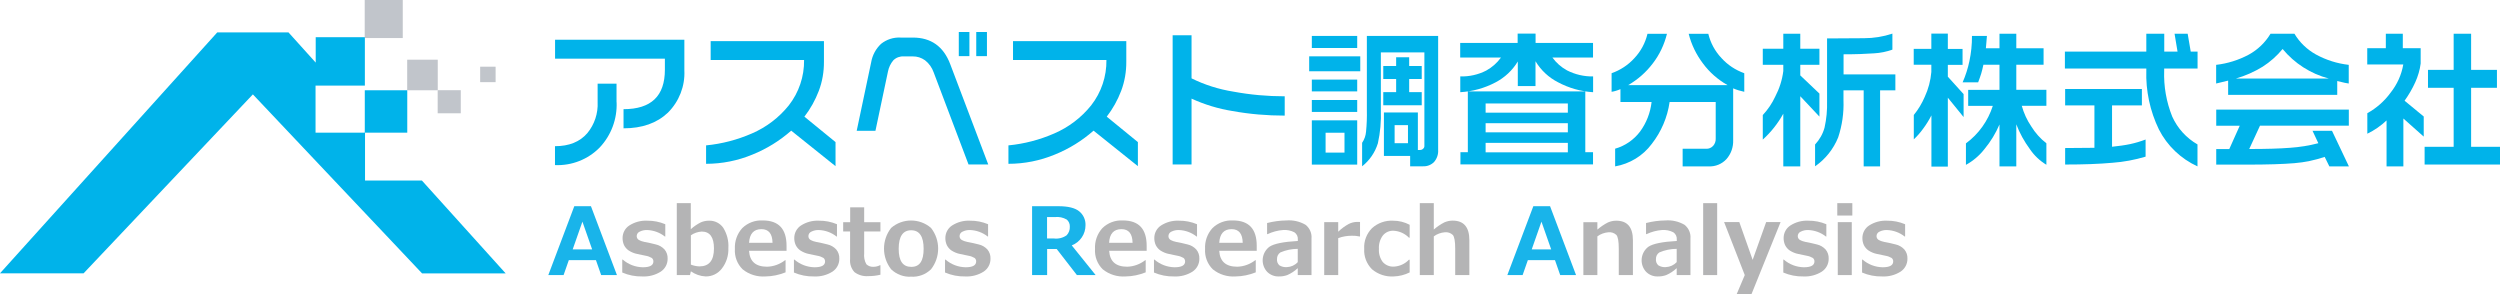 <?xml version="1.0" encoding="UTF-8"?>
<svg id="_レイヤー_2" data-name="レイヤー 2" xmlns="http://www.w3.org/2000/svg" viewBox="0 0 310.73 36.56">
  <g id="_文字" data-name="文字">
    <g id="_グループ_4668" data-name="グループ 4668">
      <g id="_グループ_4668-2" data-name="グループ 4668-2">
        <path id="_パス_15961" data-name="パス 15961" d="M76.7,34.19h-1.98l-.65-1.86h-3.37l-.65,1.86h-1.9l3.23-8.56h2.07l3.23,8.56ZM73.6,31l-1.21-3.45-1.21,3.45h2.42Z" style="fill: #19b4ea;"/>
        <path id="_パス_15962" data-name="パス 15962" d="M77.34,33.88v-1.61h.07c.69.6,1.56.93,2.48.95.88,0,1.32-.24,1.32-.72.01-.17-.07-.34-.2-.44-.23-.13-.48-.23-.74-.27-.25-.05-.6-.12-1.05-.22-.38-.07-.74-.22-1.07-.43-.25-.17-.44-.39-.58-.66-.13-.28-.19-.58-.19-.89,0-.63.31-1.22.83-1.56.67-.43,1.45-.64,2.24-.6.77-.01,1.53.14,2.24.44v1.53h-.05c-.63-.5-1.41-.78-2.21-.81-.32-.01-.64.06-.92.2-.21.09-.35.28-.37.51-.02.2.07.39.23.5.24.14.5.23.77.28.46.08.91.18,1.37.3.41.09.79.31,1.08.62.27.32.41.73.39,1.15.01.65-.31,1.25-.85,1.61-.68.43-1.48.64-2.29.6-.86.02-1.72-.15-2.5-.49Z" style="fill: #b4b4b5;"/>
        <path id="_パス_15963" data-name="パス 15963" d="M85.87,33.72l-.11.47h-1.64v-8.94h1.74v3.24c.37-.34.79-.62,1.24-.85.32-.14.66-.21,1.01-.21.71-.03,1.39.31,1.79.89.46.75.69,1.62.63,2.5.04.92-.24,1.83-.81,2.56-.48.63-1.22.99-2.01.98-.67-.03-1.31-.26-1.86-.65ZM85.87,29.24v3.65c.34.13.7.21,1.06.22,1.21,0,1.81-.74,1.81-2.23,0-1.4-.51-2.1-1.52-2.1-.49.03-.96.19-1.36.47h0Z" style="fill: #b4b4b5;"/>
        <path id="_パス_15964" data-name="パス 15964" d="M97.76,31.17h-4.66c.08,1.32.82,1.98,2.24,1.98.81-.02,1.6-.31,2.24-.81h.06v1.51c-.8.32-1.65.5-2.51.51-1.02.07-2.03-.24-2.82-.88-.68-.66-1.03-1.59-.97-2.54-.05-.95.28-1.89.92-2.59.68-.66,1.6-1,2.54-.95,1.98,0,2.96,1.05,2.96,3.15v.61ZM96.02,30.18c-.02-1.13-.48-1.7-1.38-1.7-.96,0-1.47.57-1.54,1.7h2.92Z" style="fill: #b4b4b5;"/>
        <path id="_パス_15965" data-name="パス 15965" d="M98.68,33.88v-1.61h.07c.69.6,1.56.93,2.48.95.88,0,1.32-.24,1.32-.72,0-.17-.07-.34-.2-.44-.23-.13-.48-.23-.74-.27-.25-.05-.6-.12-1.05-.22-.38-.07-.74-.22-1.07-.43-.25-.17-.44-.39-.58-.66-.13-.28-.19-.58-.19-.89,0-.63.31-1.22.83-1.56.67-.43,1.45-.64,2.24-.6.77-.01,1.53.14,2.24.44v1.53h-.05c-.63-.5-1.41-.78-2.21-.81-.32-.01-.64.06-.92.2-.21.09-.35.28-.37.51-.02.2.07.39.23.5.24.14.5.23.77.28.46.08.91.18,1.37.3.41.09.79.31,1.08.62.27.32.41.73.39,1.15.01.65-.31,1.25-.85,1.61-.68.43-1.48.64-2.29.6-.86.02-1.72-.15-2.51-.49Z" style="fill: #b4b4b5;"/>
        <path id="_パス_15966" data-name="パス 15966" d="M109.41,34.15c-.49.12-.99.17-1.49.17-.62.05-1.23-.13-1.72-.5-.4-.44-.6-1.03-.54-1.63v-3.42h-.86v-1.15h.87v-1.85h1.74v1.85h2.02v1.15h-2.02v2.71c-.05.47.04.95.27,1.36.24.23.57.35.9.32.28,0,.55-.07.8-.2h.05v1.19Z" style="fill: #b4b4b5;"/>
        <path id="_パス_15967" data-name="パス 15967" d="M113.25,34.39c-.92.06-1.82-.28-2.49-.92-1.18-1.51-1.18-3.63,0-5.14,1.42-1.23,3.54-1.23,4.96,0,1.18,1.51,1.18,3.63,0,5.14-.66.64-1.56.98-2.48.92ZM113.25,28.62c-1.03,0-1.55.77-1.55,2.3s.52,2.25,1.57,2.25,1.53-.75,1.53-2.25c0-1.53-.52-2.3-1.55-2.3h0Z" style="fill: #b4b4b5;"/>
        <path id="_パス_15968" data-name="パス 15968" d="M117.46,33.88v-1.61h.07c.69.6,1.56.93,2.48.95.88,0,1.32-.24,1.32-.72.01-.17-.07-.34-.2-.44-.23-.13-.48-.23-.74-.27-.25-.05-.6-.12-1.05-.22-.38-.07-.74-.22-1.07-.43-.25-.17-.44-.39-.58-.66-.13-.28-.19-.58-.19-.89,0-.63.31-1.22.83-1.56.67-.43,1.45-.64,2.24-.6.77-.01,1.53.14,2.24.44v1.53h-.04c-.63-.5-1.41-.78-2.21-.81-.32-.01-.64.06-.92.2-.21.09-.35.28-.37.51-.02.2.07.39.23.5.24.14.5.23.77.28.46.08.91.18,1.37.3.41.09.79.31,1.08.62.27.32.41.73.39,1.15.01.65-.31,1.25-.85,1.61-.68.43-1.48.64-2.29.6-.86.02-1.72-.15-2.51-.49Z" style="fill: #b4b4b5;"/>
        <path id="_パス_15969" data-name="パス 15969" d="M136.17,34.19h-2.32l-2.51-3.24h-1.19v3.24h-1.87v-8.56h3.28c1.19,0,2.05.21,2.57.63.52.42.81,1.05.79,1.72.01,1.11-.67,2.12-1.71,2.52l2.97,3.69ZM130.14,26.98v2.66h.84c.57.07,1.14-.07,1.6-.4.27-.29.41-.67.39-1.06.02-.34-.12-.67-.38-.89-.45-.26-.96-.37-1.48-.31h-.98Z" style="fill: #19b4ea;"/>
        <path id="_パス_15970" data-name="パス 15970" d="M142.52,31.17h-4.66c.08,1.32.82,1.98,2.24,1.98.81-.02,1.6-.31,2.24-.81h.06v1.51c-.8.32-1.65.5-2.51.51-1.02.07-2.02-.24-2.82-.88-.68-.66-1.03-1.59-.97-2.54-.05-.95.28-1.89.92-2.59.68-.66,1.6-1,2.54-.95,1.98,0,2.96,1.05,2.96,3.15v.61ZM140.77,30.18c-.02-1.13-.48-1.7-1.38-1.7-.96,0-1.48.57-1.54,1.7h2.92Z" style="fill: #b4b4b5;"/>
        <path id="_パス_15971" data-name="パス 15971" d="M143.43,33.88v-1.61h.07c.69.6,1.56.93,2.48.95.88,0,1.32-.24,1.32-.72,0-.17-.07-.34-.2-.44-.23-.13-.48-.23-.74-.27-.25-.05-.6-.12-1.05-.22-.38-.07-.74-.22-1.07-.43-.25-.17-.44-.39-.58-.66-.13-.28-.19-.58-.19-.89,0-.63.31-1.22.83-1.56.67-.43,1.45-.64,2.24-.6.77-.01,1.53.14,2.24.44v1.53h-.05c-.63-.5-1.41-.78-2.21-.81-.32-.01-.64.06-.92.2-.21.09-.35.28-.37.51-.02.2.07.39.23.5.24.14.5.23.77.28.46.08.91.18,1.37.3.41.09.79.31,1.08.62.27.32.41.73.39,1.15.01.65-.31,1.25-.85,1.61-.68.43-1.48.64-2.29.6-.86.02-1.72-.15-2.51-.49Z" style="fill: #b4b4b5;"/>
        <path id="_パス_15972" data-name="パス 15972" d="M156.2,31.17h-4.66c.08,1.32.82,1.98,2.24,1.98.81-.02,1.6-.31,2.24-.81h.06v1.51c-.8.32-1.65.5-2.51.51-1.02.07-2.03-.24-2.82-.88-.68-.66-1.03-1.59-.97-2.54-.05-.95.28-1.89.92-2.59.68-.66,1.6-1,2.54-.95,1.98,0,2.96,1.05,2.96,3.15v.61ZM154.46,30.18c-.02-1.13-.48-1.7-1.38-1.7-.96,0-1.47.57-1.54,1.7h2.92Z" style="fill: #b4b4b5;"/>
        <path id="_パス_15973" data-name="パス 15973" d="M163.03,34.19h-1.73v-.86c-.38.36-.82.65-1.3.86-.34.12-.7.18-1.06.17-.53.02-1.05-.19-1.43-.56-.8-.85-.75-2.19.1-2.99.05-.05.11-.1.17-.14.56-.38,1.74-.62,3.53-.72v-.18c.03-.35-.13-.7-.43-.9-.44-.22-.92-.32-1.41-.28-.67.05-1.32.23-1.92.51h-.06v-1.38c.78-.2,1.58-.31,2.38-.32.84-.07,1.68.12,2.4.54.52.41.8,1.05.74,1.71v4.52ZM161.3,32.59v-1.66c-.74,0-1.47.15-2.15.44-.28.18-.44.49-.43.83-.03.29.08.59.3.78.28.17.61.25.94.22.51-.02.99-.24,1.33-.61h0Z" style="fill: #b4b4b5;"/>
        <path id="_パス_15974" data-name="パス 15974" d="M169.03,29.39h-.06c-.31-.07-.63-.1-.94-.09-.58,0-1.16.09-1.7.3v4.59h-1.74v-6.58h1.74v1.19c.39-.38.84-.71,1.32-.97.32-.16.66-.24,1.02-.25.09,0,.21,0,.37.01v1.79Z" style="fill: #b4b4b5;"/>
        <path id="_パス_15975" data-name="パス 15975" d="M175.21,33.86c-.62.31-1.3.48-1.99.5-.98.06-1.94-.26-2.69-.89-.67-.67-1.03-1.6-.97-2.54-.06-.96.3-1.9.98-2.58.72-.64,1.65-.97,2.61-.92.72,0,1.42.17,2.06.51v1.6h-.09c-.5-.51-1.18-.82-1.9-.86-.52-.03-1.02.19-1.35.6-.35.48-.52,1.07-.48,1.66-.04.58.13,1.16.48,1.63.35.39.86.6,1.38.57.71-.04,1.38-.34,1.87-.86h.09v1.61Z" style="fill: #b4b4b5;"/>
        <path id="_パス_15976" data-name="パス 15976" d="M182.62,34.19h-1.75v-3.28c0-.92-.1-1.48-.3-1.71-.27-.25-.62-.37-.99-.33-.49.04-.97.21-1.37.51v4.81h-1.74v-8.94h1.74v3.28c.4-.35.84-.65,1.31-.89.32-.14.67-.22,1.03-.22,1.39,0,2.08.81,2.08,2.44v4.32Z" style="fill: #b4b4b5;"/>
        <path id="_パス_15977" data-name="パス 15977" d="M195.9,34.19h-1.98l-.65-1.86h-3.37l-.65,1.86h-1.9l3.23-8.56h2.08l3.23,8.56ZM192.8,31l-1.21-3.45-1.21,3.45h2.42Z" style="fill: #19b4ea;"/>
        <path id="_パス_15978" data-name="パス 15978" d="M202.95,34.19h-1.75v-3.28c0-.92-.1-1.48-.3-1.71-.27-.25-.62-.37-.99-.33-.49.04-.97.21-1.37.51v4.81h-1.74v-6.57h1.74v.92c.4-.35.84-.65,1.31-.89.32-.14.67-.22,1.03-.22,1.39,0,2.08.81,2.08,2.44v4.32Z" style="fill: #b4b4b5;"/>
        <path id="_パス_15979" data-name="パス 15979" d="M210.13,34.19h-1.73v-.86c-.38.36-.82.65-1.3.86-.34.12-.7.18-1.06.17-.53.02-1.05-.19-1.43-.56-.8-.85-.75-2.19.1-2.99.05-.05.11-.1.17-.14.56-.38,1.74-.62,3.53-.72v-.18c.03-.35-.13-.7-.43-.9-.44-.22-.92-.32-1.41-.28-.67.05-1.32.23-1.92.51h-.06v-1.38c.78-.2,1.58-.31,2.38-.32.84-.07,1.68.12,2.4.54.52.41.8,1.05.74,1.71v4.52ZM208.4,32.59v-1.66c-.74,0-1.47.15-2.15.44-.28.18-.44.49-.43.83-.03.29.08.59.3.78.28.17.61.25.94.22.51-.03.98-.24,1.33-.61h0Z" style="fill: #b4b4b5;"/>
        <path id="_パス_15980" data-name="パス 15980" d="M213.43,34.19h-1.74v-8.94h1.74v8.94Z" style="fill: #b4b4b5;"/>
        <path id="_パス_15981" data-name="パス 15981" d="M221.31,27.61l-3.61,8.94h-1.84l1-2.36-2.57-6.59h1.89l1.66,4.7,1.68-4.7h1.79Z" style="fill: #b4b4b5;"/>
        <path id="_パス_15982" data-name="パス 15982" d="M221.65,33.88v-1.61h.07c.69.6,1.56.93,2.48.95.88,0,1.32-.24,1.32-.72.01-.17-.07-.34-.2-.44-.23-.13-.48-.23-.74-.27-.25-.05-.6-.12-1.05-.22-.38-.07-.74-.22-1.07-.43-.25-.17-.44-.39-.58-.66-.13-.28-.19-.58-.19-.89,0-.63.31-1.22.83-1.56.67-.43,1.45-.64,2.24-.6.77-.01,1.53.14,2.24.44v1.53h-.05c-.63-.5-1.41-.78-2.21-.81-.32-.01-.64.06-.92.2-.21.09-.35.28-.37.51-.02.2.07.39.23.5.24.14.5.23.77.28.46.08.91.18,1.37.3.41.09.79.31,1.08.62.27.32.41.73.39,1.15.01.65-.31,1.25-.85,1.61-.68.43-1.48.64-2.29.6-.86.02-1.72-.15-2.51-.49Z" style="fill: #b4b4b5;"/>
        <path id="_パス_15983" data-name="パス 15983" d="M230.23,26.79h-1.87v-1.54h1.87v1.54ZM230.16,34.19h-1.74v-6.58h1.74v6.58Z" style="fill: #b4b4b5;"/>
        <path id="_パス_15984" data-name="パス 15984" d="M231.44,33.88v-1.61h.07c.69.6,1.56.93,2.48.95.88,0,1.32-.24,1.32-.72.01-.17-.07-.34-.2-.44-.23-.13-.48-.23-.74-.27-.25-.05-.6-.12-1.05-.22-.38-.07-.74-.22-1.07-.43-.25-.17-.44-.39-.58-.66-.13-.28-.19-.58-.19-.89,0-.63.31-1.22.83-1.56.67-.43,1.45-.64,2.24-.6.77-.01,1.53.14,2.24.44v1.53h-.05c-.63-.5-1.41-.78-2.21-.81-.32-.01-.64.06-.92.2-.21.09-.35.28-.37.51-.02.2.07.39.23.5.24.14.5.23.77.28.46.08.91.18,1.37.3.41.09.79.31,1.08.62.27.32.41.73.39,1.15.01.65-.31,1.25-.85,1.61-.68.43-1.48.64-2.29.6-.86.02-1.72-.15-2.51-.49Z" style="fill: #b4b4b5;"/>
      </g>
      <g id="_グループ_4669" data-name="グループ 4669">
        <path id="_パス_15985" data-name="パス 15985" d="M85.06,8.74c.1,1.96-.65,3.87-2.04,5.26-1.37,1.3-3.2,1.95-5.52,1.95v-2.38c3.43,0,5.14-1.63,5.14-4.9v-1.38h-13.65v-2.35h16.07v3.8ZM76.64,12.71c.08,2.08-.67,4.1-2.1,5.62-1.46,1.49-3.48,2.28-5.56,2.19v-2.35c1.75,0,3.09-.54,4.02-1.62.89-1.08,1.35-2.46,1.28-3.86v-2.29h2.35v2.32Z" style="fill: #00b3ea;"/>
        <path id="_パス_15986" data-name="パス 15986" d="M103.86,20.66l-5.52-4.42c-1.42,1.25-3.05,2.26-4.81,2.97-1.83.76-3.79,1.15-5.77,1.15v-2.29c1.96-.19,3.88-.69,5.69-1.48,1.79-.77,3.37-1.97,4.59-3.49,1.26-1.61,1.93-3.6,1.9-5.64h-11.61v-2.35h14.08v2.55c.01,1.24-.2,2.48-.64,3.64-.44,1.15-1.04,2.23-1.79,3.2l3.87,3.16v3.01Z" style="fill: #00b3ea;"/>
        <path id="_パス_15987" data-name="パス 15987" d="M122.84,20.44h-2.46l-4.33-11.44c-.21-.6-.58-1.12-1.08-1.51-.45-.32-.98-.49-1.53-.48h-1.1c-.48-.03-.95.14-1.3.48-.34.4-.57.88-.67,1.39l-1.56,7.38h-2.33l1.8-8.52c.15-.88.58-1.68,1.23-2.29.69-.55,1.56-.83,2.44-.78h1.51c2.25,0,3.8,1.09,4.64,3.29l4.73,12.48ZM120.49,6.98h-1.32v-3h1.32v3ZM122.67,6.98h-1.33v-3h1.33v3Z" style="fill: #00b3ea;"/>
        <path id="_パス_15988" data-name="パス 15988" d="M141.44,20.66l-5.52-4.42c-1.42,1.25-3.05,2.26-4.81,2.97-1.83.76-3.79,1.15-5.77,1.15v-2.29c1.96-.19,3.88-.69,5.69-1.48,1.79-.77,3.37-1.97,4.59-3.49,1.26-1.61,1.93-3.6,1.9-5.64h-11.61v-2.35h14.08v2.55c.01,1.24-.2,2.48-.64,3.64-.44,1.15-1.04,2.23-1.79,3.2l3.87,3.16v3.01Z" style="fill: #00b3ea;"/>
        <path id="_パス_15989" data-name="パス 15989" d="M159.68,14.37c-2.18,0-4.35-.18-6.5-.57-1.75-.28-3.46-.8-5.08-1.54v8.18h-2.35V4.38h2.35v5.36c1.64.81,3.39,1.36,5.2,1.65,2.1.39,4.24.58,6.38.58v2.4Z" style="fill: #00b3ea;"/>
        <path id="_パス_15990" data-name="パス 15990" d="M169.07,7v1.86h-6.35v-1.86h6.35ZM168.69,4.47v1.5h-5.64v-1.5h5.64ZM168.69,9.89v1.47h-5.64v-1.47h5.64ZM168.69,12.43v1.48h-5.64v-1.48h5.64ZM168.69,14.96v5.5h-5.64v-5.5h5.64ZM164.76,18.97h2.35v-2.47h-2.35v2.47ZM178.75,4.47v14.15c.04.56-.15,1.11-.52,1.53-.36.35-.84.54-1.34.52h-1.62v-1.29h-3.26v-5.4h4.22v4.66h.28c.14,0,.27-.05.37-.15.11-.09.17-.22.16-.36V6.51h-5.41v7.17c.05,1.39-.07,2.78-.37,4.13-.35,1.13-1.03,2.13-1.96,2.86v-2.92c.28-.41.45-.89.49-1.39.09-.89.12-1.79.1-2.68V4.47h8.85ZM175.15,7.12v1.08h1.56v1.62h-1.56v1.63h1.56v1.63h-4.78v-1.63h1.6v-1.63h-1.6v-1.62h1.6v-1.08h1.61ZM173.35,17.8h1.65v-2.25h-1.66v2.25Z" style="fill: #00b3ea;"/>
        <path id="_パス_15991" data-name="パス 15991" d="M190.86,4.19v1.15h7.14v1.81h-5.05c.48.66,1.1,1.21,1.82,1.6,1,.51,2.12.77,3.24.75v1.96c-1.53-.09-3.02-.52-4.37-1.24-1.15-.59-2.12-1.49-2.79-2.61v3.09h-2.2v-3.06c-.67,1.11-1.63,2.01-2.79,2.61-1.35.71-2.84,1.12-4.36,1.21v-1.96c1.12.03,2.24-.22,3.23-.73.72-.4,1.35-.95,1.83-1.62h-5.07v-1.81h7.14v-1.16h2.2ZM197.04,11.36v7.56h.96v1.51h-16.48v-1.51h.92v-7.56h14.6ZM184.65,14h10.22v-1.14h-10.22v1.14ZM184.65,16.45h10.22v-1.14h-10.22v1.14ZM184.65,18.93h10.22v-1.17h-10.22v1.17Z" style="fill: #00b3ea;"/>
        <path id="_パス_15992" data-name="パス 15992" d="M207.19,4.2c-.33,1.34-.92,2.59-1.76,3.68-.83,1.1-1.87,2.01-3.06,2.7h12.35c-1.2-.68-2.24-1.59-3.06-2.7-.83-1.1-1.44-2.35-1.77-3.68h2.44c.27,1.13.83,2.17,1.63,3.01.77.86,1.75,1.5,2.84,1.89v2.31c-.25-.06-.5-.12-.73-.19s-.44-.15-.65-.24v6.44c.03.86-.26,1.7-.83,2.35-.57.62-1.38.95-2.22.91h-3.23v-2.19h2.92c.33.02.65-.12.87-.36.22-.25.34-.58.32-.91v-4.54h-5.73c-.27,1.9-1.04,3.7-2.22,5.21-1.1,1.48-2.73,2.47-4.55,2.79v-2.2c1.24-.35,2.32-1.1,3.1-2.13.79-1.08,1.28-2.34,1.43-3.67h-3.87v-1.6c-.18.08-.36.14-.55.2-.18.06-.36.1-.55.13v-2.31c1.08-.38,2.06-1.02,2.83-1.87.8-.85,1.36-1.89,1.63-3.03h2.42Z" style="fill: #00b3ea;"/>
        <path id="_パス_15993" data-name="パス 15993" d="M223.76,4.19v1.87h2.38v1.99h-2.38v1.32l2.38,2.26v2.86l-2.38-2.53v8.72h-2.11v-6.55c-.67,1.21-1.53,2.3-2.55,3.22v-3.05c.63-.68,1.15-1.44,1.54-2.28.52-.99.87-2.07,1.01-3.19v-.78h-2.55v-1.99h2.55v-1.87h2.11ZM235.21,4.19v1.98c-.74.26-1.51.42-2.29.46-.98.07-2.24.12-3.78.12v2.5h6.44v1.98h-1.9v9.45h-2.04v-9.45h-2.51v1.24c.06,1.56-.17,3.13-.66,4.61-.59,1.45-1.58,2.7-2.87,3.59v-2.71c.56-.6.97-1.32,1.18-2.11.24-1.07.34-2.17.31-3.26v-7.82h1.36c1.77,0,2.85-.02,3.23-.02,1.2,0,2.39-.19,3.53-.57h0Z" style="fill: #00b3ea;"/>
        <path id="_パス_15994" data-name="パス 15994" d="M242.1,4.19v1.89h1.83v1.98h-1.83v1.47l1.96,2.17v2.85l-1.96-2.41v8.57h-2.04v-6.37c-.29.57-.63,1.12-1.01,1.63-.35.49-.74.94-1.18,1.35v-3.03c.56-.68,1.01-1.44,1.36-2.25.45-.97.73-2.02.82-3.09v-.9h-2.19v-1.98h2.19v-1.89h2.04ZM246.96,4.47l-.13,1.53h1.69v-1.81h2.09v1.81h3.39v2.05h-3.39v3.11h3.74v1.99h-3.06c.25.91.65,1.78,1.18,2.56.5.81,1.13,1.52,1.88,2.1v2.67c-.81-.49-1.51-1.15-2.04-1.93-.7-.95-1.28-1.99-1.7-3.1v5.23h-2.09v-5.21c-.47,1.1-1.09,2.12-1.85,3.04-.63.81-1.42,1.49-2.32,1.98v-2.67c1.58-1.16,2.74-2.79,3.34-4.66h-3.06v-1.99h3.89v-3.12h-2c-.09.43-.18.79-.27,1.09s-.22.66-.38,1.09h-1.93c.37-.84.65-1.72.84-2.62.22-1.03.33-2.09.32-3.14h1.85Z" style="fill: #00b3ea;"/>
        <path id="_パス_15995" data-name="パス 15995" d="M269,4.19v2.22h1.65l-.37-2.22h1.63l.38,2.22h.85v2.11h-4.15v.25c-.07,1.96.27,3.9,1,5.72.66,1.46,1.76,2.67,3.14,3.46v2.73c-2.07-.95-3.77-2.57-4.8-4.6-1.1-2.28-1.64-4.79-1.56-7.32v-.24h-10.12v-2.11h10.12v-2.22h2.22ZM266.22,11.06v2.04h-3.71v5.14c.84-.09,1.59-.19,2.25-.33.65-.14,1.29-.33,1.92-.57v2.13c-1.34.4-2.72.66-4.11.76-1.64.15-3.6.22-5.89.22v-2.05l3.64-.03v-5.27h-3.64v-2.04h9.55Z" style="fill: #00b3ea;"/>
        <path id="_パス_15996" data-name="パス 15996" d="M282.21,4.19h2.97c.64,1.08,1.57,1.97,2.67,2.58,1.26.69,2.65,1.13,4.08,1.29v2.32c-.17-.03-.34-.06-.51-.09-.16-.03-.47-.1-.92-.22v1.72h-13.56v-1.77l-1.49.36v-2.32c1.41-.16,2.78-.59,4.04-1.26,1.12-.61,2.06-1.51,2.72-2.61ZM291.94,13.61v2.01h-11.04l-1.34,2.9c2.1,0,3.8-.05,5.07-.15,1.19-.08,2.37-.27,3.52-.57l-.72-1.54h2.42l2.1,4.42h-2.43l-.58-1.18c-1.22.41-2.48.68-3.76.78-1.42.12-3.37.18-5.86.18h-3.86v-1.93h1.62l1.3-2.9h-2.92v-2.01h16.48ZM277.9,9.76h11.55c-2.25-.59-4.26-1.88-5.74-3.67-.71.86-1.54,1.6-2.48,2.2-1.04.64-2.15,1.13-3.32,1.47h0Z" style="fill: #00b3ea;"/>
        <path id="_パス_15997" data-name="パス 15997" d="M298.65,4.19v1.8h2.22v1.9c-.1.8-.33,1.57-.66,2.31-.37.82-.82,1.59-1.34,2.32l2.38,1.96v2.5l-2.53-2.25v5.95h-2.09v-5.71c-.71.67-1.51,1.23-2.39,1.65v-2.55c1.14-.63,2.13-1.5,2.9-2.56.81-1.02,1.35-2.22,1.57-3.5h-4.48v-2.02h2.31v-1.8h2.09ZM307.14,4.19v4.49h3.21v2.23h-3.21v7.34h3.59v2.2h-9.37v-2.2h3.61v-7.34h-3.19v-2.23h3.19v-4.49h2.17Z" style="fill: #00b3ea;"/>
      </g>
      <g id="_グループ_4670" data-name="グループ 4670">
        <rect id="_長方形_899" data-name="長方形 899" x="45.33" y="0" width="4.73" height="4.73" style="fill: #c1c5cb;"/>
        <rect id="_長方形_900" data-name="長方形 900" x="50.61" y="7.42" width="3.8" height="3.8" style="fill: #c1c5cb;"/>
        <rect id="_長方形_901" data-name="長方形 901" x="59.68" y="8.29" width="1.92" height="1.92" style="fill: #c1c5cb;"/>
        <rect id="_長方形_902" data-name="長方形 902" x="54.4" y="11.21" width="2.87" height="2.87" style="fill: #c1c5cb;"/>
        <path id="_パス_15998" data-name="パス 15998" d="M41.82,10.64h3.53v-6.02h-6.11v3.16l-3.38-3.75h-8.86L0,33.97h10.39l5.12-5.41,6.09-6.44,9.83-10.39,9.82,10.39,6.1,6.45,5.11,5.41h10.39l-10.41-11.54h-7.07v-5.95h1.71,0s3.54,0,3.54,0v-5.27h-5.28v3.34h0v1.91h-.02v.02h.02s-6.12,0-6.12,0v-5.85h2.59Z" style="fill: #00b3ea;"/>
      </g>
    </g>
  </g>
</svg>